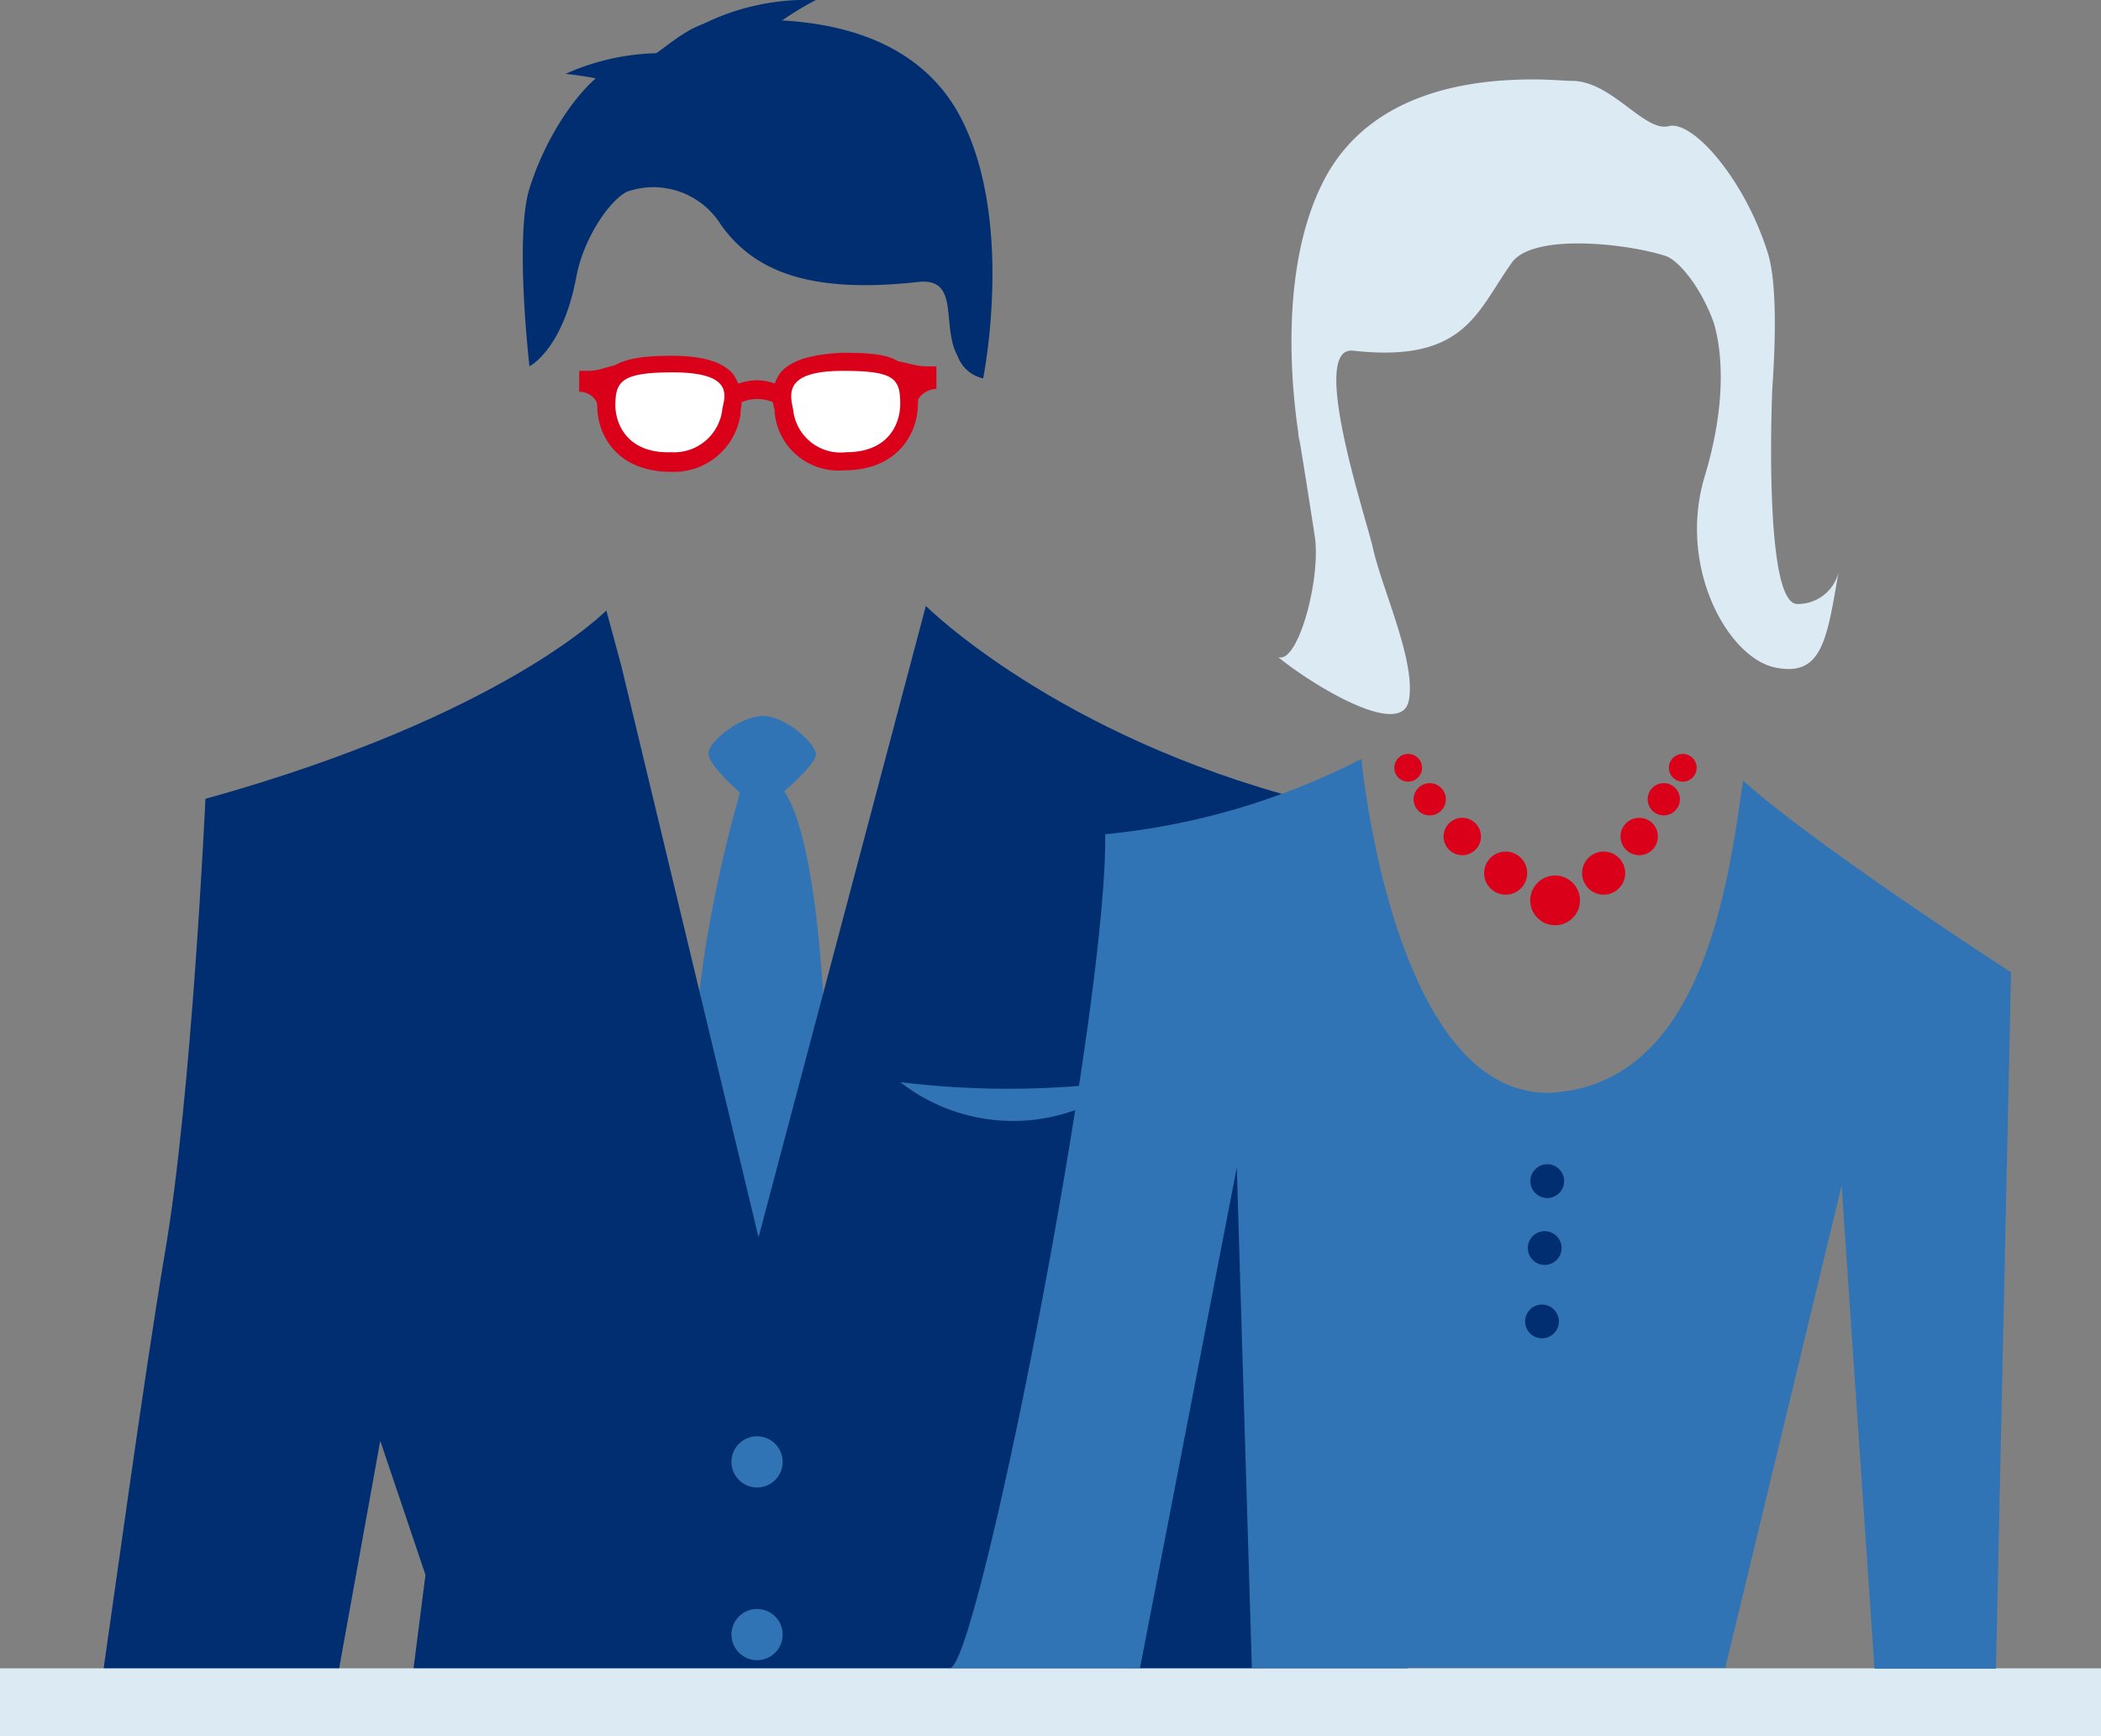 <svg id="Vrstva_2" data-name="Vrstva 2" xmlns="http://www.w3.org/2000/svg" viewBox="0 0 139.4 115.21"><rect x="0" y="0" width="139.4" height="115.21" fill="#808080" stroke="none"/><defs><style>.cls-1{fill:#3074b5;}.cls-2{fill:#002e70;}.cls-3{fill:#da001a;}.cls-4{fill:#fff;}.cls-5{fill:#dceaf4;}</style></defs><title>pic-4</title><path class="cls-1" d="M54.93,74.71s0-18-2.9-22.2c0,0,2-1.7,2.1-2.4s-2-2.6-3.5-2.6S47,49.21,47,50s2.1,2.6,2.1,2.6-4,13.3-2.8,22.2l1.3,22.1,4.6,1.8Z"/><path class="cls-2" d="M22.13,113.11l.1-.9,3-16.6,3,8.9-1.1,8.6h66.3v-5.9s-5.5-29-6.8-54.1c-16.6-4.3-25.2-12.9-25.2-12.9l-11.1,41.9-9.1-37.9-1-3.7s-6.8,7-26.6,12.5c0,0-.9,19.8-2.7,30.2-1.4,8.3-3.5,23.8-4.4,29.9Z"/><path class="cls-2" d="M63.53,23.61c-1.1-2,.2-5.2-2.6-4.9-7.2.8-10.9-.7-13.1-3.8a5.28,5.28,0,0,0-6.2-2.2c-1.1.5-2.9,3-3.4,5.7-.9,4.8-3.1,5.9-3.1,5.9h0s-1-8.6,0-11.8c1.5-4.8,4.9-8.6,6.4-8.2s3.6-2.8,6.1-2.9c.6,0,1.5-.1,2.6-.1,3.9,0,10.2.7,13.3,6.1,3.9,6.9,1.7,17.7,1.7,17.7A2.34,2.34,0,0,1,63.53,23.61Z"/><circle class="cls-1" cx="50.23" cy="97.01" r="1.7"/><circle class="cls-1" cx="50.23" cy="108.47" r="1.7"/><path class="cls-1" d="M59.73,71.81a58.71,58.71,0,0,0,15.1-.1A12.17,12.17,0,0,1,59.73,71.81Z"/><path class="cls-2" d="M44.33,3a15.6,15.6,0,0,1,9.8-3c-4.7,2.5-5.1,4.5-5.1,4.5Z"/><path class="cls-2" d="M47.73,4a15.57,15.57,0,0,0-10.2.9c5.4.6,6.4,2.2,6.4,2.2Z"/><path class="cls-3" d="M39.73,27.11a1.67,1.67,0,0,1,1.2-.1c0-.1.1-.3.1-.4.5-1,2.3-2.1,3.3-2.7h0c-3.8,0-4.1.7-5.3.7h-.6V26A1.29,1.29,0,0,1,39.73,27.11Z"/><path class="cls-3" d="M44.53,31.31c-3.8,0-4.9-2.7-4.9-4.3a3.28,3.28,0,0,1,.7-2.4c.7-.7,1.9-1,4.2-1,2.1,0,3.4.4,4.1,1.2a3.2,3.2,0,0,1,.5,2.5v.2A4.47,4.47,0,0,1,44.53,31.31Z"/><path class="cls-3" d="M47.13,27.81l.7.2a2.67,2.67,0,0,1,3.5-1.3,3.25,3.25,0,0,1,1.3,1.3,1.39,1.39,0,0,1,.9,0,3.36,3.36,0,0,0-4-2.7,3.49,3.49,0,0,0-2.7,2.4Z"/><path class="cls-4" d="M44.63,24.71c-3.4,0-3.8.6-3.8,2.2,0,1.1.7,3.2,3.7,3.1a3.22,3.22,0,0,0,3.4-2.9C48.13,26.21,48.63,24.71,44.63,24.71Z"/><path class="cls-3" d="M60.73,26.91a1.67,1.67,0,0,0-1.2-.1c0-.1-.1-.3-.1-.4-.5-1-2.4-2.1-3.3-2.7h0c3.8,0,4.1.6,5.4.6h.6v1.5A1.5,1.5,0,0,0,60.73,26.91Z"/><path class="cls-3" d="M56,31.21a4.25,4.25,0,0,1-4.6-3.8v-.2a2.75,2.75,0,0,1,.4-2.5c.7-.8,2-1.2,4.1-1.3,2.4,0,3.5.2,4.2,1a3.07,3.07,0,0,1,.8,2.4C60.93,28.41,59.83,31.21,56,31.21Z"/><path class="cls-4" d="M52.63,27.21a3.16,3.16,0,0,0,3.5,2.8c3,0,3.6-2.1,3.6-3.2,0-1.7-.4-2.2-3.8-2.2C51.93,24.61,52.43,26.21,52.63,27.21Z"/><polygon class="cls-5" points="124.9 110.71 17.3 110.71 0 110.71 0 115.21 17.3 115.21 124.9 115.21 139.4 115.21 139.4 110.71 124.9 110.71"/><path class="cls-4" d="M88,99.81v-1h-1.9v1a1,1,0,0,0,1.5.3,1.38,1.38,0,0,0,.4-.3"/><path class="cls-5" d="M119.28,40.08c-2.32.13-1.69-14.27-1.69-14.27h0c.2-2.87.34-6.95-.29-9-1.54-4.94-5-8.85-6.58-8.44s-3.71-2.88-6.28-3c-.62,0-1.55-.1-2.68-.1-4,0-10.5.72-13.69,6.27-3.26,5.78-2.37,14.22-1.93,17.16h0c0,.28.08.51.11.68.22,1.31.68,4.22,1,6.31.37,2.87-1.16,8.42-2.45,7.91,2.19,1.8,8.15,5.47,8.67,2.9S91.65,39,91.07,36.27c-.52-2.17-4.2-13.28-1.31-13,7.41.83,8.21-2.55,10.48-5.74,1.33-2.16,8-1.33,10.37-.51.94.42,2.35,2.26,3.11,4.44.61,2.09.77,5.58-.62,10.17-1.8,6,1.54,12,4.66,12.66s3.45-1.8,4.22-6.3A2.77,2.77,0,0,1,119.28,40.08Z"/><path class="cls-1" d="M90.33,50.36a47.13,47.13,0,0,1-17,5c.13,12-8.49,55.32-10.29,55.32h12.6l6.42-33.2,1,33.2h31.41l7.72-32,2.18,32.05h8.06l1-46.21s-13-8.41-17.78-12.72c-1,6.95-2.7,20.23-12.86,20.72C92.39,72.63,90.33,50.36,90.33,50.36Z"/><circle class="cls-2" cx="102.66" cy="78.38" r="1.12"/><circle class="cls-2" cx="102.49" cy="82.82" r="1.12"/><circle class="cls-2" cx="102.31" cy="87.69" r="1.12"/><circle class="cls-3" cx="103.18" cy="59.75" r="1.65"/><circle class="cls-3" cx="99.9" cy="57.94" r="1.43"/><circle class="cls-3" cx="97.02" cy="55.51" r="1.24"/><circle class="cls-3" cx="94.86" cy="53.04" r="1.07"/><circle class="cls-3" cx="93.43" cy="50.95" r="0.92"/><circle class="cls-3" cx="111.65" cy="50.95" r="0.92"/><circle class="cls-3" cx="110.39" cy="53.04" r="1.07"/><circle class="cls-3" cx="108.76" cy="55.51" r="1.24"/><circle class="cls-3" cx="106.4" cy="57.94" r="1.43"/></svg>